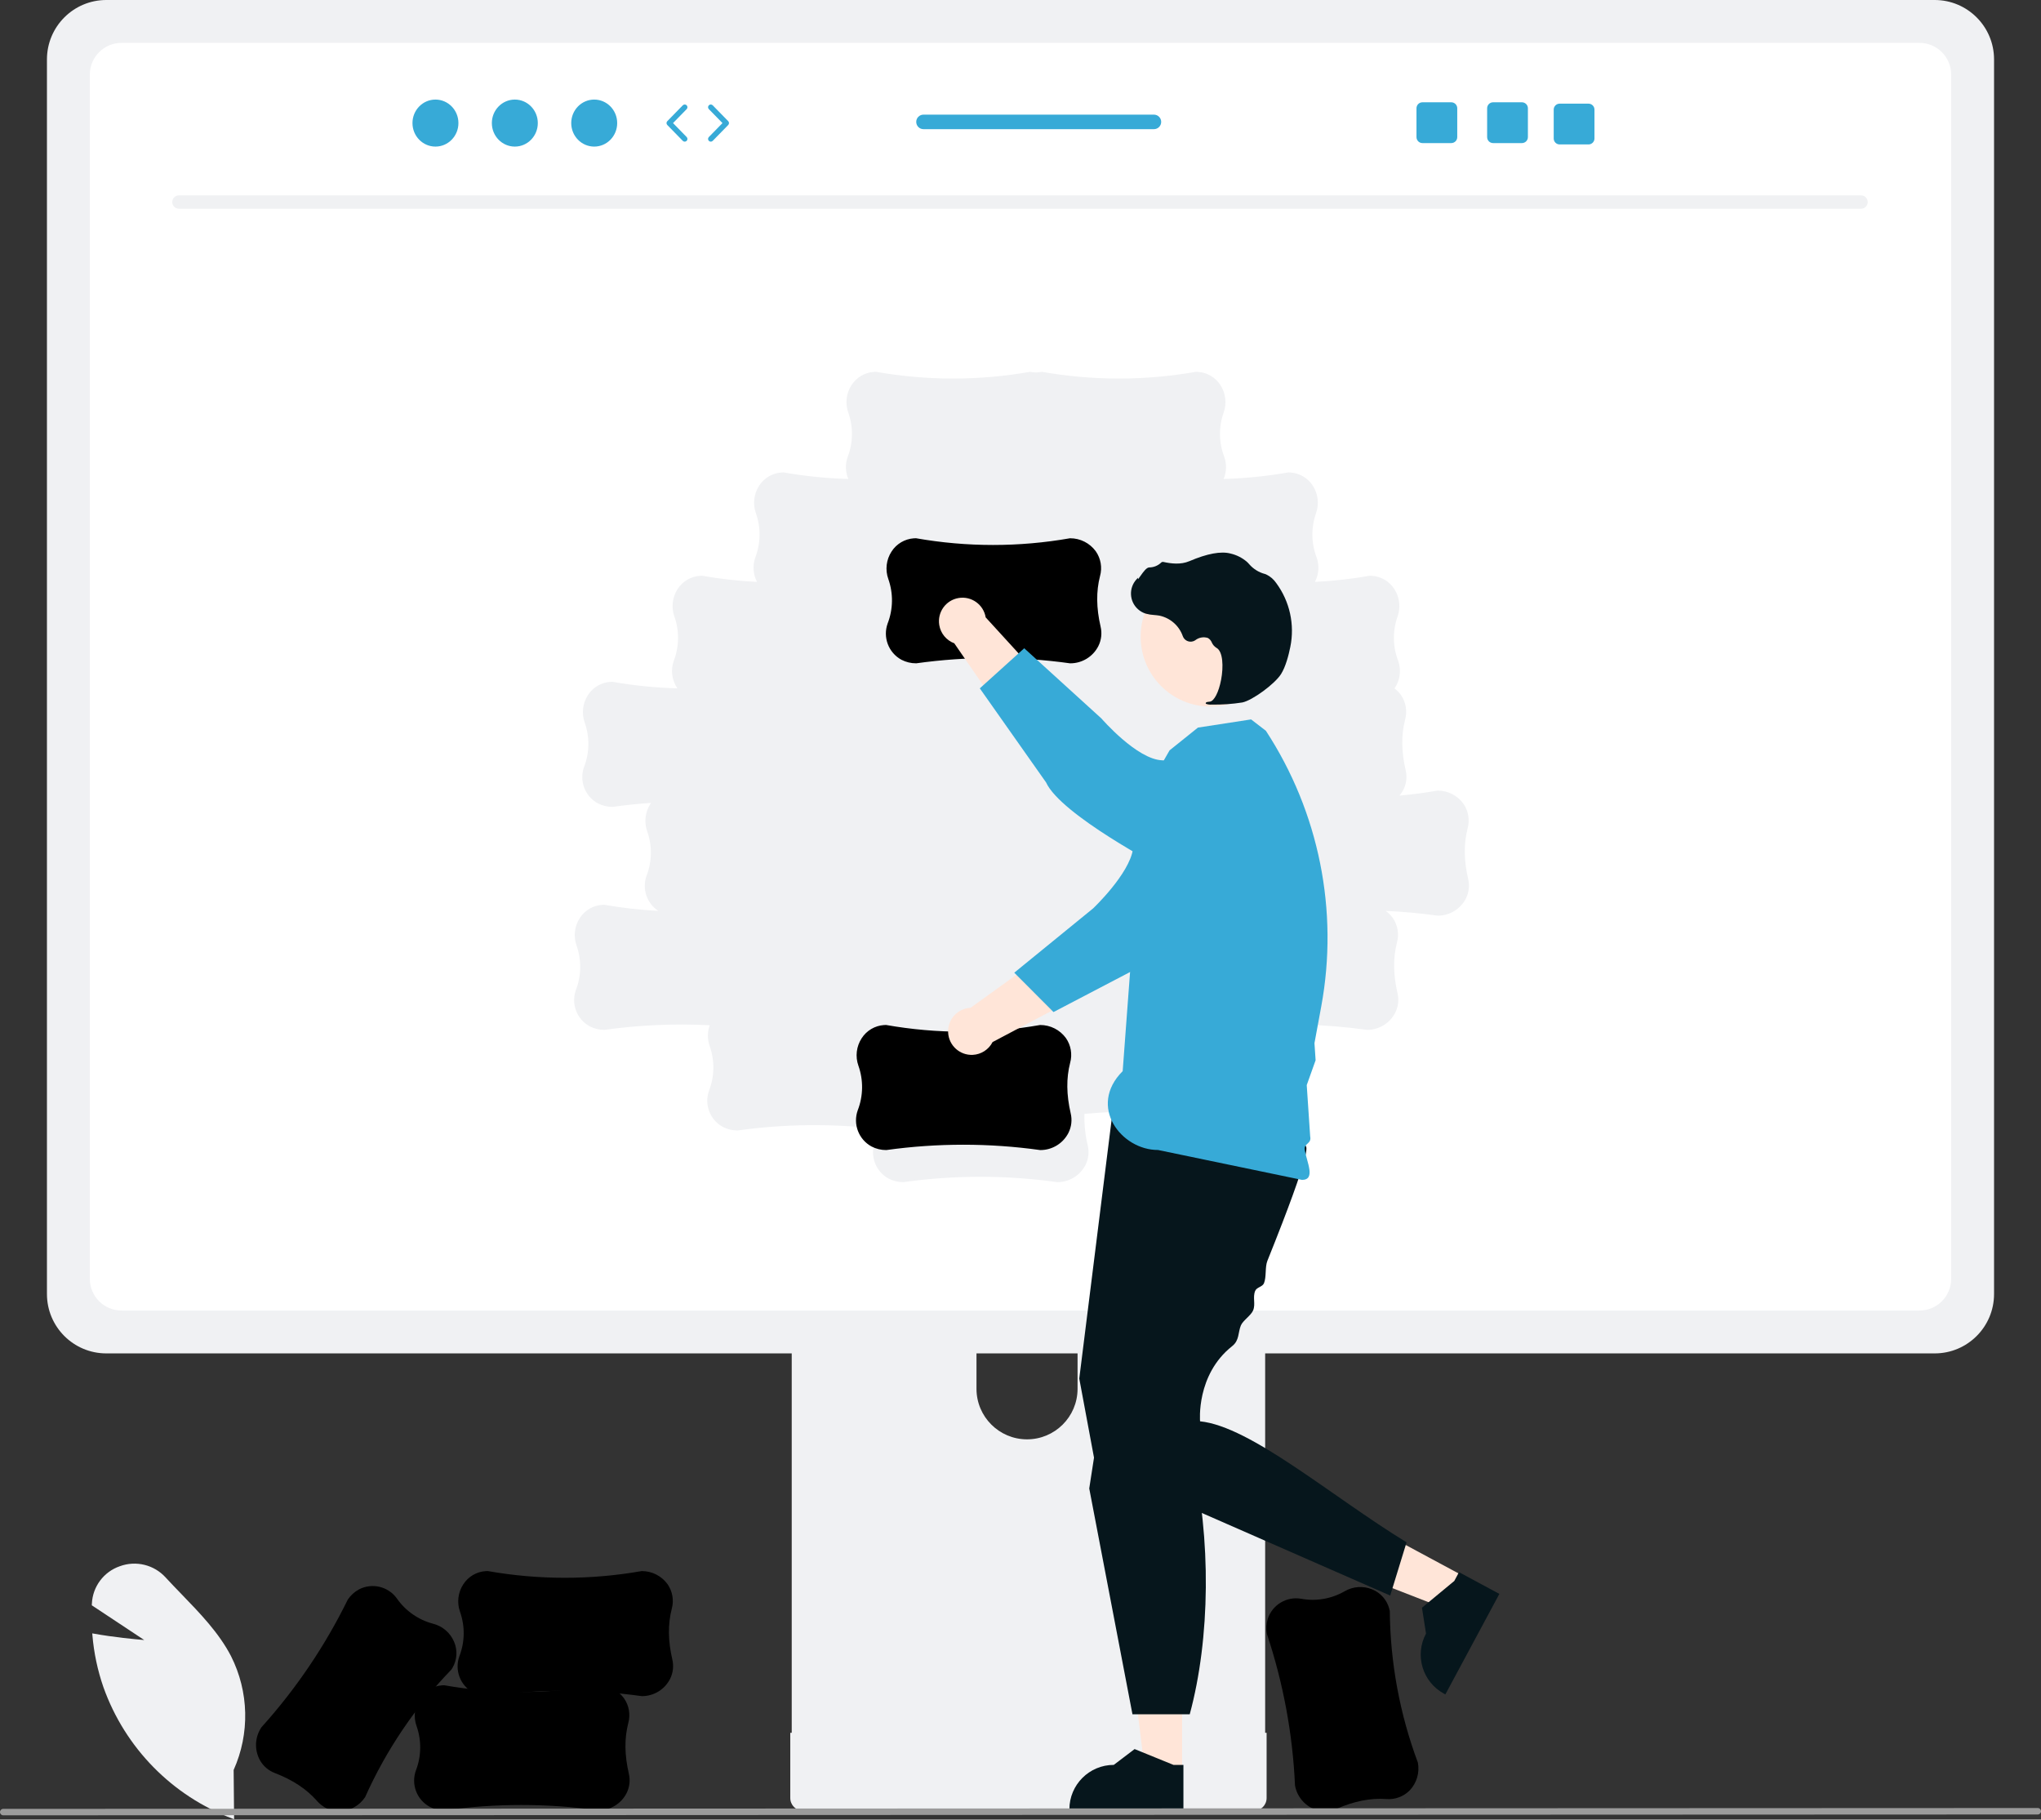 <svg width="571" height="509" viewBox="0 0 571 509" fill="none" xmlns="http://www.w3.org/2000/svg">
<rect x="0" y="0" width="571" height="509" fill="#333333" stroke="none"/>
<g clip-path="url(#clip0_2539_82570)">
<path d="M65.493 508.891L64.996 508.707C48.163 502.354 34.975 488.914 28.935 471.957C27.299 467.245 26.262 462.345 25.849 457.373L25.809 456.899L26.277 456.983C31.867 457.986 37.736 458.541 40.35 458.758L25.681 449.046L25.708 448.541C25.936 443.8 29.025 439.674 33.508 438.122C38.034 436.45 43.122 437.701 46.358 441.282C47.817 442.866 49.358 444.46 50.849 446.002C55.973 451.3 61.271 456.779 64.621 463.246C69.659 473.212 69.932 484.92 65.365 495.11L65.493 508.891Z" fill="#F0F1F3"/>
<path d="M362.303 499.48L362.297 499.427C361.648 485.022 359.007 470.776 354.447 457.096L354.443 457.074C354.177 455.669 354.254 454.22 354.668 452.852C355.942 448.929 359.89 446.528 363.957 447.203C368.157 447.993 372.501 447.251 376.202 445.111C378.552 443.747 381.404 443.558 383.913 444.601C386.28 445.566 388.05 447.594 388.686 450.071C388.736 450.265 388.779 450.462 388.816 450.662C388.95 465.135 391.607 479.474 396.668 493.034L396.671 493.051C397.2 495.851 396.356 498.735 394.4 500.806C392.671 502.562 390.248 503.453 387.794 503.235C383.389 502.934 378.859 503.828 373.945 505.969C372.228 506.733 370.298 506.869 368.491 506.352C365.297 505.415 362.902 502.756 362.303 499.48Z" fill="black"/>
<path d="M221.496 301.594V490.765H353.946V301.594C353.951 298.801 352.134 296.331 349.467 295.507C348.854 295.304 348.213 295.205 347.568 295.212H227.893C224.367 295.205 221.503 298.059 221.496 301.587V301.594ZM273.186 366.594C273.258 358.78 279.646 352.505 287.455 352.577C295.162 352.648 301.393 358.882 301.464 366.594V388.543C301.427 396.357 295.067 402.661 287.258 402.624C279.501 402.587 273.222 396.304 273.186 388.543V366.594Z" fill="#F0F1F3"/>
<path d="M221.091 484.715V502.957C221.097 504.924 222.683 506.519 224.649 506.536H350.794C352.762 506.526 354.352 504.927 354.352 502.957V484.715H221.091Z" fill="#F0F1F3"/>
<path d="M13.134 16.582V361.982C13.141 371.148 20.565 378.576 29.725 378.583H541.276C550.435 378.576 557.859 371.148 557.866 361.982V16.582C557.845 7.426 550.426 0.012 541.276 0H29.725C20.574 0.012 13.156 7.426 13.134 16.582Z" fill="#F0F1F3"/>
<path d="M537.008 11.989H33.992C29.093 12 25.126 15.977 25.125 20.88V357.722C25.134 362.618 29.099 366.585 33.992 366.594H537.008C541.902 366.585 545.867 362.618 545.875 357.722V20.88C545.874 15.977 541.908 12 537.008 11.989ZM410.121 251.3C408.617 254.273 405.568 256.143 402.239 256.135L402.186 256.131C397.364 255.459 392.524 255.016 387.666 254.802C388.42 255.342 389.084 255.999 389.632 256.747C391.042 258.769 391.475 261.315 390.813 263.689C389.715 267.967 389.767 272.587 390.974 277.812C391.412 279.641 391.193 281.565 390.355 283.247C388.852 286.219 385.803 288.09 382.473 288.082L382.421 288.078C370.905 286.473 359.246 286.163 347.66 287.152C347.615 287.444 347.557 287.737 347.482 288.029C346.383 292.308 346.435 296.928 347.642 302.153C348.08 303.981 347.861 305.905 347.024 307.588C345.521 310.56 342.471 312.43 339.142 312.422L339.089 312.419C327.262 310.771 315.285 310.489 303.394 311.578C303.304 314.549 303.612 317.519 304.311 320.408C304.749 322.236 304.53 324.16 303.693 325.843C302.189 328.815 299.14 330.686 295.811 330.678L295.758 330.674C281.484 328.684 267.003 328.684 252.73 330.674H252.707C251.278 330.68 249.868 330.339 248.599 329.682C244.977 327.714 243.337 323.391 244.743 319.514C245.174 318.294 245.495 317.037 245.701 315.758C232.619 314.25 219.4 314.406 206.357 316.222H206.334C204.905 316.227 203.496 315.887 202.227 315.23C198.605 313.262 196.965 308.939 198.371 305.062C199.913 301.074 199.976 296.664 198.549 292.634C197.876 290.743 197.876 288.679 198.549 286.789C188.716 286.288 178.859 286.719 169.108 288.078H169.085C167.656 288.084 166.246 287.743 164.977 287.087C161.355 285.118 159.716 280.795 161.121 276.918C162.663 272.93 162.727 268.521 161.299 264.49C160.388 261.929 160.722 259.089 162.204 256.81C163.584 254.659 165.901 253.287 168.45 253.113C168.65 253.1 168.852 253.093 169.055 253.093C174.051 253.966 179.095 254.536 184.16 254.8C180.929 252.675 179.575 248.611 180.886 244.971C182.429 240.983 182.492 236.574 181.064 232.543C180.153 229.982 180.487 227.142 181.969 224.863C182.034 224.765 182.108 224.678 182.176 224.583C178.572 224.832 174.976 225.206 171.388 225.706H171.365C169.936 225.711 168.527 225.371 167.258 224.714C163.635 222.746 161.996 218.423 163.402 214.546C164.944 210.557 165.007 206.148 163.58 202.117C162.668 199.556 163.003 196.716 164.485 194.438C165.865 192.286 168.181 190.915 170.731 190.74C170.931 190.727 171.132 190.72 171.336 190.72C177.343 191.772 183.419 192.384 189.515 192.551C187.96 190.308 187.578 187.454 188.488 184.881C190.031 180.892 190.094 176.483 188.667 172.452C187.755 169.891 188.089 167.051 189.571 164.773C190.951 162.621 193.268 161.25 195.817 161.075C196.018 161.062 196.219 161.055 196.422 161.055C201.506 161.945 206.639 162.52 211.793 162.777C210.686 160.679 210.505 158.214 211.294 155.976C212.837 151.988 212.9 147.579 211.473 143.548C210.561 140.987 210.895 138.147 212.377 135.868C213.757 133.717 216.074 132.345 218.623 132.171C218.824 132.158 219.025 132.151 219.228 132.151C225.21 133.198 231.26 133.81 237.33 133.979C236.503 132.026 236.436 129.834 237.141 127.833C238.683 123.844 238.747 119.435 237.319 115.404C236.408 112.843 236.742 110.003 238.224 107.725C239.604 105.573 241.921 104.202 244.47 104.027C244.67 104.014 244.872 104.007 245.075 104.007C259.321 106.516 273.896 106.518 288.143 104.013H288.161C289.261 104.239 290.395 104.239 291.495 104.013H291.512C305.76 106.518 320.334 106.516 334.581 104.007C334.784 104.007 334.986 104.014 335.186 104.027C337.735 104.202 340.052 105.573 341.432 107.725C342.914 110.003 343.248 112.843 342.337 115.404C340.909 119.435 340.973 123.844 342.515 127.833C343.22 129.834 343.152 132.026 342.326 133.979C348.396 133.81 354.446 133.198 360.428 132.151C360.631 132.151 360.832 132.158 361.033 132.171C363.582 132.345 365.898 133.717 367.278 135.868C368.76 138.147 369.095 140.987 368.183 143.548C366.756 147.579 366.819 151.988 368.362 155.976C369.151 158.214 368.97 160.679 367.863 162.777C373.017 162.52 378.15 161.945 383.234 161.055C383.437 161.055 383.638 161.062 383.839 161.075C386.388 161.25 388.704 162.621 390.084 164.773C391.566 167.051 391.901 169.891 390.989 172.452C389.562 176.483 389.625 180.892 391.168 184.881C392.081 187.46 391.695 190.323 390.13 192.567C390.809 193.08 391.41 193.689 391.913 194.375C393.323 196.396 393.756 198.942 393.094 201.316C391.995 205.595 392.047 210.215 393.254 215.44C393.692 217.268 393.473 219.192 392.636 220.875C392.33 221.474 391.957 222.036 391.524 222.552C395.083 222.239 398.632 221.772 402.173 221.151H402.191C405.039 221.141 407.719 222.498 409.397 224.801C410.807 226.822 411.241 229.368 410.579 231.742C409.48 236.02 409.532 240.64 410.739 245.866C411.177 247.694 410.958 249.618 410.121 251.3Z" fill="white"/>
<path d="M520.693 58.391H50.023C48.989 58.368 48.17 57.511 48.192 56.477C48.214 55.474 49.021 54.667 50.023 54.645H520.693C521.726 54.668 522.546 55.525 522.523 56.559C522.501 57.561 521.694 58.369 520.693 58.391Z" fill="#F0F1F3"/>
<path d="M291.044 321.705L290.991 321.702C276.717 319.712 262.237 319.712 247.963 321.702H247.94C246.511 321.707 245.101 321.367 243.832 320.71C240.21 318.742 238.571 314.419 239.976 310.542C241.518 306.553 241.582 302.144 240.154 298.113C239.243 295.552 239.577 292.712 241.059 290.434C242.439 288.282 244.756 286.91 247.305 286.736C247.505 286.723 247.707 286.716 247.91 286.716C262.157 289.225 276.731 289.227 290.979 286.721H290.996C293.844 286.711 296.524 288.069 298.203 290.371C299.613 292.392 300.046 294.938 299.384 297.312C298.285 301.591 298.337 306.211 299.544 311.436C299.982 313.264 299.763 315.188 298.926 316.871C297.422 319.843 294.373 321.713 291.044 321.705Z" fill="black"/>
<path d="M334.94 247.127L323.457 237.619C314.845 242.135 301.742 260.165 301.742 260.165L271.514 281.919C267.884 282.092 265.081 285.176 265.254 288.809C265.427 292.441 268.51 295.245 272.14 295.073C274.496 294.96 276.611 293.595 277.685 291.494L318.757 269.778L334.94 247.127Z" fill="#FFE5D8"/>
<path d="M354.314 210.939C360.942 216.555 361.765 226.484 356.151 233.115C355.522 233.859 354.826 234.542 354.071 235.156L346.768 241.096C346.768 241.096 328.553 267.333 319.072 270.377L294.731 283.1L283.756 272.09L305.816 254.101C305.816 254.101 315.962 244.499 316.978 237.469C317.6 233.164 324.882 221.438 332.181 212.74C337.782 206.128 347.681 205.312 354.289 210.917L354.314 210.939Z" fill="#37AAD7"/>
<path d="M330.715 495.688L320.34 495.687L315.405 455.647L330.717 455.648L330.715 495.688Z" fill="#FFE5D8"/>
<path d="M331.08 506.517L299.177 506.516V506.112C299.177 499.25 304.737 493.688 311.594 493.687L317.423 489.264L328.295 493.688L331.08 493.688L331.08 506.517Z" fill="#06161C"/>
<path d="M409.763 441.051L404.85 450.194L367.268 435.583L374.519 422.089L409.763 441.051Z" fill="#FFE5D8"/>
<path d="M419.469 445.857L404.361 473.972L404.005 473.781C397.965 470.531 395.701 462.998 398.948 456.954L398.949 456.953L397.814 449.723L406.858 442.236L408.176 439.781L419.469 445.857Z" fill="#06161C"/>
<path d="M311.1 312.327L301.943 385.622L306.522 410.195L388.931 446.319L393.509 431.431C372.444 418.534 349.926 399.015 335.738 397.58C335.738 397.58 334.561 384.573 344.725 376.545C346.776 374.926 346.328 372.735 347.157 370.749C347.727 369.383 349.996 367.96 350.577 366.559C351.33 364.743 350.398 362.939 351.155 361.094C351.581 360.056 353.195 359.991 353.618 358.953C354.34 357.181 353.867 354.439 354.57 352.689C356.073 348.95 357.518 345.293 358.837 341.865C362.942 331.195 365.832 322.742 365.467 320.916C364.322 315.19 311.1 312.327 311.1 312.327Z" fill="#06161C"/>
<path d="M309.523 385.41L304.732 416.363L316.823 479.531H332.847C338.604 458.306 338.9 430.41 333.419 406.808L309.523 385.41Z" fill="#06161C"/>
<path d="M319.818 222.775L327.204 209.896L335.136 203.53L350.015 201.239L354.149 204.42C369.026 227.171 374.574 254.781 369.64 281.517L368.479 287.81L367.742 291.805L368.061 296.58L365.578 303.532L365.92 308.622L366.102 311.341L366.285 314.069L366.541 317.878C366.998 320.052 364.695 319.765 365.021 321.681C365.593 325.046 368.159 330.032 364.26 330.048L323.97 321.681C313.734 321.724 304.205 309.511 314.087 299.623L319.818 222.775Z" fill="#37AAD7"/>
<path d="M338.677 197.651C349.483 197.651 358.242 188.886 358.242 178.075C358.242 167.263 349.483 158.499 338.677 158.499C327.872 158.499 319.112 167.263 319.112 178.075C319.112 188.886 327.872 197.651 338.677 197.651Z" fill="#FFE5D8"/>
<path d="M339.009 197.095C341.871 197.14 344.733 196.94 347.561 196.497C350.365 195.927 356.638 191.328 358.386 188.56C359.685 186.504 360.516 183.293 360.984 180.961C362.259 174.722 360.831 168.234 357.053 163.109C356.335 162.049 355.344 161.203 354.185 160.66C354.083 160.62 353.977 160.584 353.87 160.554C352.181 160.109 350.663 159.169 349.512 157.855C349.289 157.589 349.047 157.34 348.788 157.109C347.486 156.01 345.943 155.235 344.285 154.847C341.609 154.13 337.736 154.842 332.773 156.964C330.28 158.03 327.553 157.644 325.456 157.189C325.216 157.143 324.97 157.227 324.81 157.41C323.917 158.249 322.741 158.718 321.517 158.724C320.767 158.757 319.98 159.795 319.03 161.15C318.814 161.457 318.562 161.816 318.381 162.034L318.356 161.615L317.932 162.083C315.75 164.489 315.931 168.209 318.336 170.392C318.982 170.979 319.751 171.414 320.587 171.667C321.341 171.868 322.113 171.991 322.893 172.035C323.365 172.077 323.853 172.121 324.321 172.202C327.375 172.828 329.876 175.014 330.907 177.958C331.34 179.164 332.667 179.791 333.872 179.358C334.061 179.29 334.241 179.198 334.406 179.084C335.396 178.313 336.699 178.076 337.896 178.448C338.406 178.732 338.803 179.182 339.02 179.723C339.284 180.327 339.722 180.838 340.277 181.191C342.177 182.171 342.308 186.514 341.626 190.133C340.968 193.622 339.668 196.146 338.464 196.271C337.537 196.367 337.431 196.433 337.364 196.597L337.304 196.744L337.408 196.881C337.92 197.067 338.466 197.14 339.009 197.095Z" fill="#06161C"/>
<path d="M299.406 185.55L299.353 185.547C285.08 183.557 270.599 183.557 256.325 185.547H256.302C254.873 185.552 253.464 185.212 252.194 184.555C248.572 182.587 246.933 178.264 248.338 174.387C249.881 170.398 249.944 165.989 248.517 161.958C247.605 159.397 247.94 156.557 249.422 154.279C250.802 152.127 253.118 150.756 255.667 150.581C255.868 150.568 256.069 150.561 256.272 150.561C270.519 153.07 285.094 153.072 299.341 150.567H299.359C302.207 150.557 304.887 151.914 306.565 154.216C307.975 156.237 308.408 158.783 307.746 161.157C306.647 165.436 306.699 170.056 307.906 175.281C308.344 177.109 308.125 179.033 307.288 180.716C305.785 183.688 302.735 185.558 299.406 185.55Z" fill="black"/>
<path d="M317.702 231.658L325.798 219.135C320.309 211.106 300.881 200.192 300.881 200.192L275.757 172.695C275.161 169.108 271.771 166.683 268.186 167.28C264.601 167.876 262.178 171.267 262.774 174.855C263.16 177.183 264.763 179.125 266.974 179.947L293.328 218.223L317.702 231.658Z" fill="#FFE5D8"/>
<path d="M355.885 246.681C351.085 253.923 341.326 255.901 334.088 251.098C333.277 250.56 332.517 249.948 331.819 249.269L325.07 242.706C325.07 242.706 296.78 227.926 292.65 218.86L274.113 192.552L286.542 181.333L308.146 200.983C308.146 200.983 318.093 212.491 325.189 212.68C329.534 212.795 342.025 218.66 351.51 224.897C358.728 229.691 360.695 239.431 355.904 246.653L355.885 246.681Z" fill="#37AAD7"/>
<path d="M167.425 506.403L167.372 506.399C153.098 504.409 138.617 504.409 124.344 506.399H124.321C122.891 506.405 121.482 506.065 120.213 505.408C116.591 503.439 114.951 499.116 116.357 495.239C117.899 491.251 117.962 486.842 116.535 482.811C115.623 480.25 115.958 477.41 117.44 475.131C118.82 472.98 121.136 471.608 123.686 471.434C123.886 471.421 124.087 471.414 124.291 471.414C138.537 473.923 153.112 473.924 167.359 471.419H167.377C170.225 471.409 172.905 472.766 174.584 475.069C175.993 477.09 176.427 479.636 175.765 482.01C174.666 486.288 174.718 490.908 175.925 496.134C176.363 497.962 176.144 499.886 175.307 501.568C173.803 504.541 170.754 506.411 167.425 506.403Z" fill="black"/>
<path d="M179.588 474.456L179.536 474.453C165.262 472.463 150.781 472.463 136.507 474.453H136.484C135.055 474.458 133.646 474.118 132.376 473.461C128.754 471.493 127.115 467.17 128.521 463.293C130.063 459.304 130.126 454.895 128.699 450.864C127.787 448.303 128.122 445.463 129.604 443.185C130.984 441.033 133.3 439.661 135.849 439.487C136.05 439.474 136.251 439.467 136.454 439.467C150.701 441.976 165.276 441.978 179.523 439.472H179.541C182.389 439.462 185.069 440.82 186.747 443.122C188.157 445.143 188.59 447.689 187.928 450.063C186.829 454.342 186.881 458.962 188.089 464.187C188.526 466.015 188.308 467.939 187.47 469.622C185.967 472.594 182.917 474.464 179.588 474.456Z" fill="black"/>
<path d="M73.15 483.165L73.183 483.123C82.828 472.409 90.942 460.408 97.293 447.463L97.305 447.444C98.102 446.257 99.173 445.28 100.428 444.596C104.087 442.697 108.584 443.76 111.006 447.098C113.443 450.611 117.058 453.133 121.194 454.209C123.825 454.889 125.988 456.757 127.044 459.262C128.052 461.612 127.889 464.3 126.605 466.51C126.504 466.684 126.397 466.854 126.283 467.023C116.224 477.424 108.055 489.502 102.146 502.713L102.136 502.728C100.549 505.094 97.924 506.554 95.078 506.655C92.614 506.691 90.264 505.624 88.67 503.745C85.744 500.437 81.89 497.891 76.888 495.964C75.13 495.302 73.66 494.043 72.736 492.406C71.118 489.495 71.278 485.92 73.15 483.165Z" fill="black"/>
<path d="M570.1 507.563L0.9 507.797C0.401 507.794 -0.003 507.387 1.2651e-05 506.887C0.003 506.39 0.404 505.988 0.9 505.986L570.1 505.752C570.599 505.755 571.003 506.162 571 506.662C570.997 507.159 570.596 507.561 570.1 507.563Z" fill="#9B9B9B"/>
<path d="M121.823 41.005C125.374 41.005 128.252 38.06 128.252 34.429C128.252 30.797 125.374 27.853 121.823 27.853C118.273 27.853 115.395 30.797 115.395 34.429C115.395 38.06 118.273 41.005 121.823 41.005Z" fill="#37AAD7"/>
<path d="M144.032 41.005C147.582 41.005 150.46 38.06 150.46 34.429C150.46 30.797 147.582 27.853 144.032 27.853C140.481 27.853 137.603 30.797 137.603 34.429C137.603 38.06 140.481 41.005 144.032 41.005Z" fill="#37AAD7"/>
<path d="M166.24 41.005C169.79 41.005 172.668 38.06 172.668 34.429C172.668 30.797 169.79 27.853 166.24 27.853C162.689 27.853 159.811 30.797 159.811 34.429C159.811 38.06 162.689 41.005 166.24 41.005Z" fill="#37AAD7"/>
<path d="M191.563 39.626C191.365 39.626 191.168 39.55 191.019 39.397L186.682 34.961C186.393 34.665 186.393 34.192 186.682 33.897L191.019 29.46C191.314 29.16 191.796 29.155 192.094 29.448C192.395 29.742 192.4 30.224 192.106 30.524L188.289 34.429L192.106 38.334C192.4 38.634 192.395 39.115 192.094 39.409C191.947 39.554 191.755 39.626 191.563 39.626Z" fill="#37AAD7"/>
<path d="M198.852 39.626C198.66 39.626 198.468 39.554 198.32 39.409C198.02 39.115 198.015 38.634 198.309 38.334L202.126 34.429L198.309 30.524C198.015 30.224 198.02 29.742 198.32 29.448C198.62 29.154 199.102 29.16 199.395 29.46L203.733 33.897C204.022 34.193 204.022 34.665 203.733 34.961L199.395 39.397C199.247 39.55 199.05 39.626 198.852 39.626Z" fill="#37AAD7"/>
<path d="M425.779 28.614H417.714C416.794 28.614 416.049 29.36 416.049 30.28V38.358C416.049 39.279 416.794 40.024 417.714 40.024H425.779C426.699 40.024 427.452 39.279 427.452 38.358V30.28C427.452 29.36 426.699 28.614 425.779 28.614Z" fill="#37AAD7"/>
<path d="M406.014 28.614H397.948C397.028 28.614 396.283 29.36 396.283 30.28V38.358C396.283 39.279 397.028 40.024 397.948 40.024H406.014C406.934 40.024 407.686 39.279 407.686 38.358V30.28C407.686 29.36 406.934 28.614 406.014 28.614Z" fill="#37AAD7"/>
<path d="M444.404 28.995H436.339C435.419 28.995 434.674 29.74 434.674 30.66V38.738C434.674 39.659 435.419 40.404 436.339 40.404H444.404C445.324 40.404 446.077 39.659 446.077 38.738V30.66C446.077 29.74 445.324 28.995 444.404 28.995Z" fill="#37AAD7"/>
<path d="M322.831 32.068H258.359C257.234 32.068 256.329 32.981 256.329 34.099C256.329 35.217 257.234 36.13 258.359 36.13H322.831C323.949 36.13 324.861 35.217 324.861 34.099C324.861 32.981 323.949 32.068 322.831 32.068Z" fill="#37AAD7"/>
</g>
<defs>
<clipPath id="clip0_2539_82570">
<rect width="571" height="508.891" fill="white"/>
</clipPath>
</defs>
</svg>
